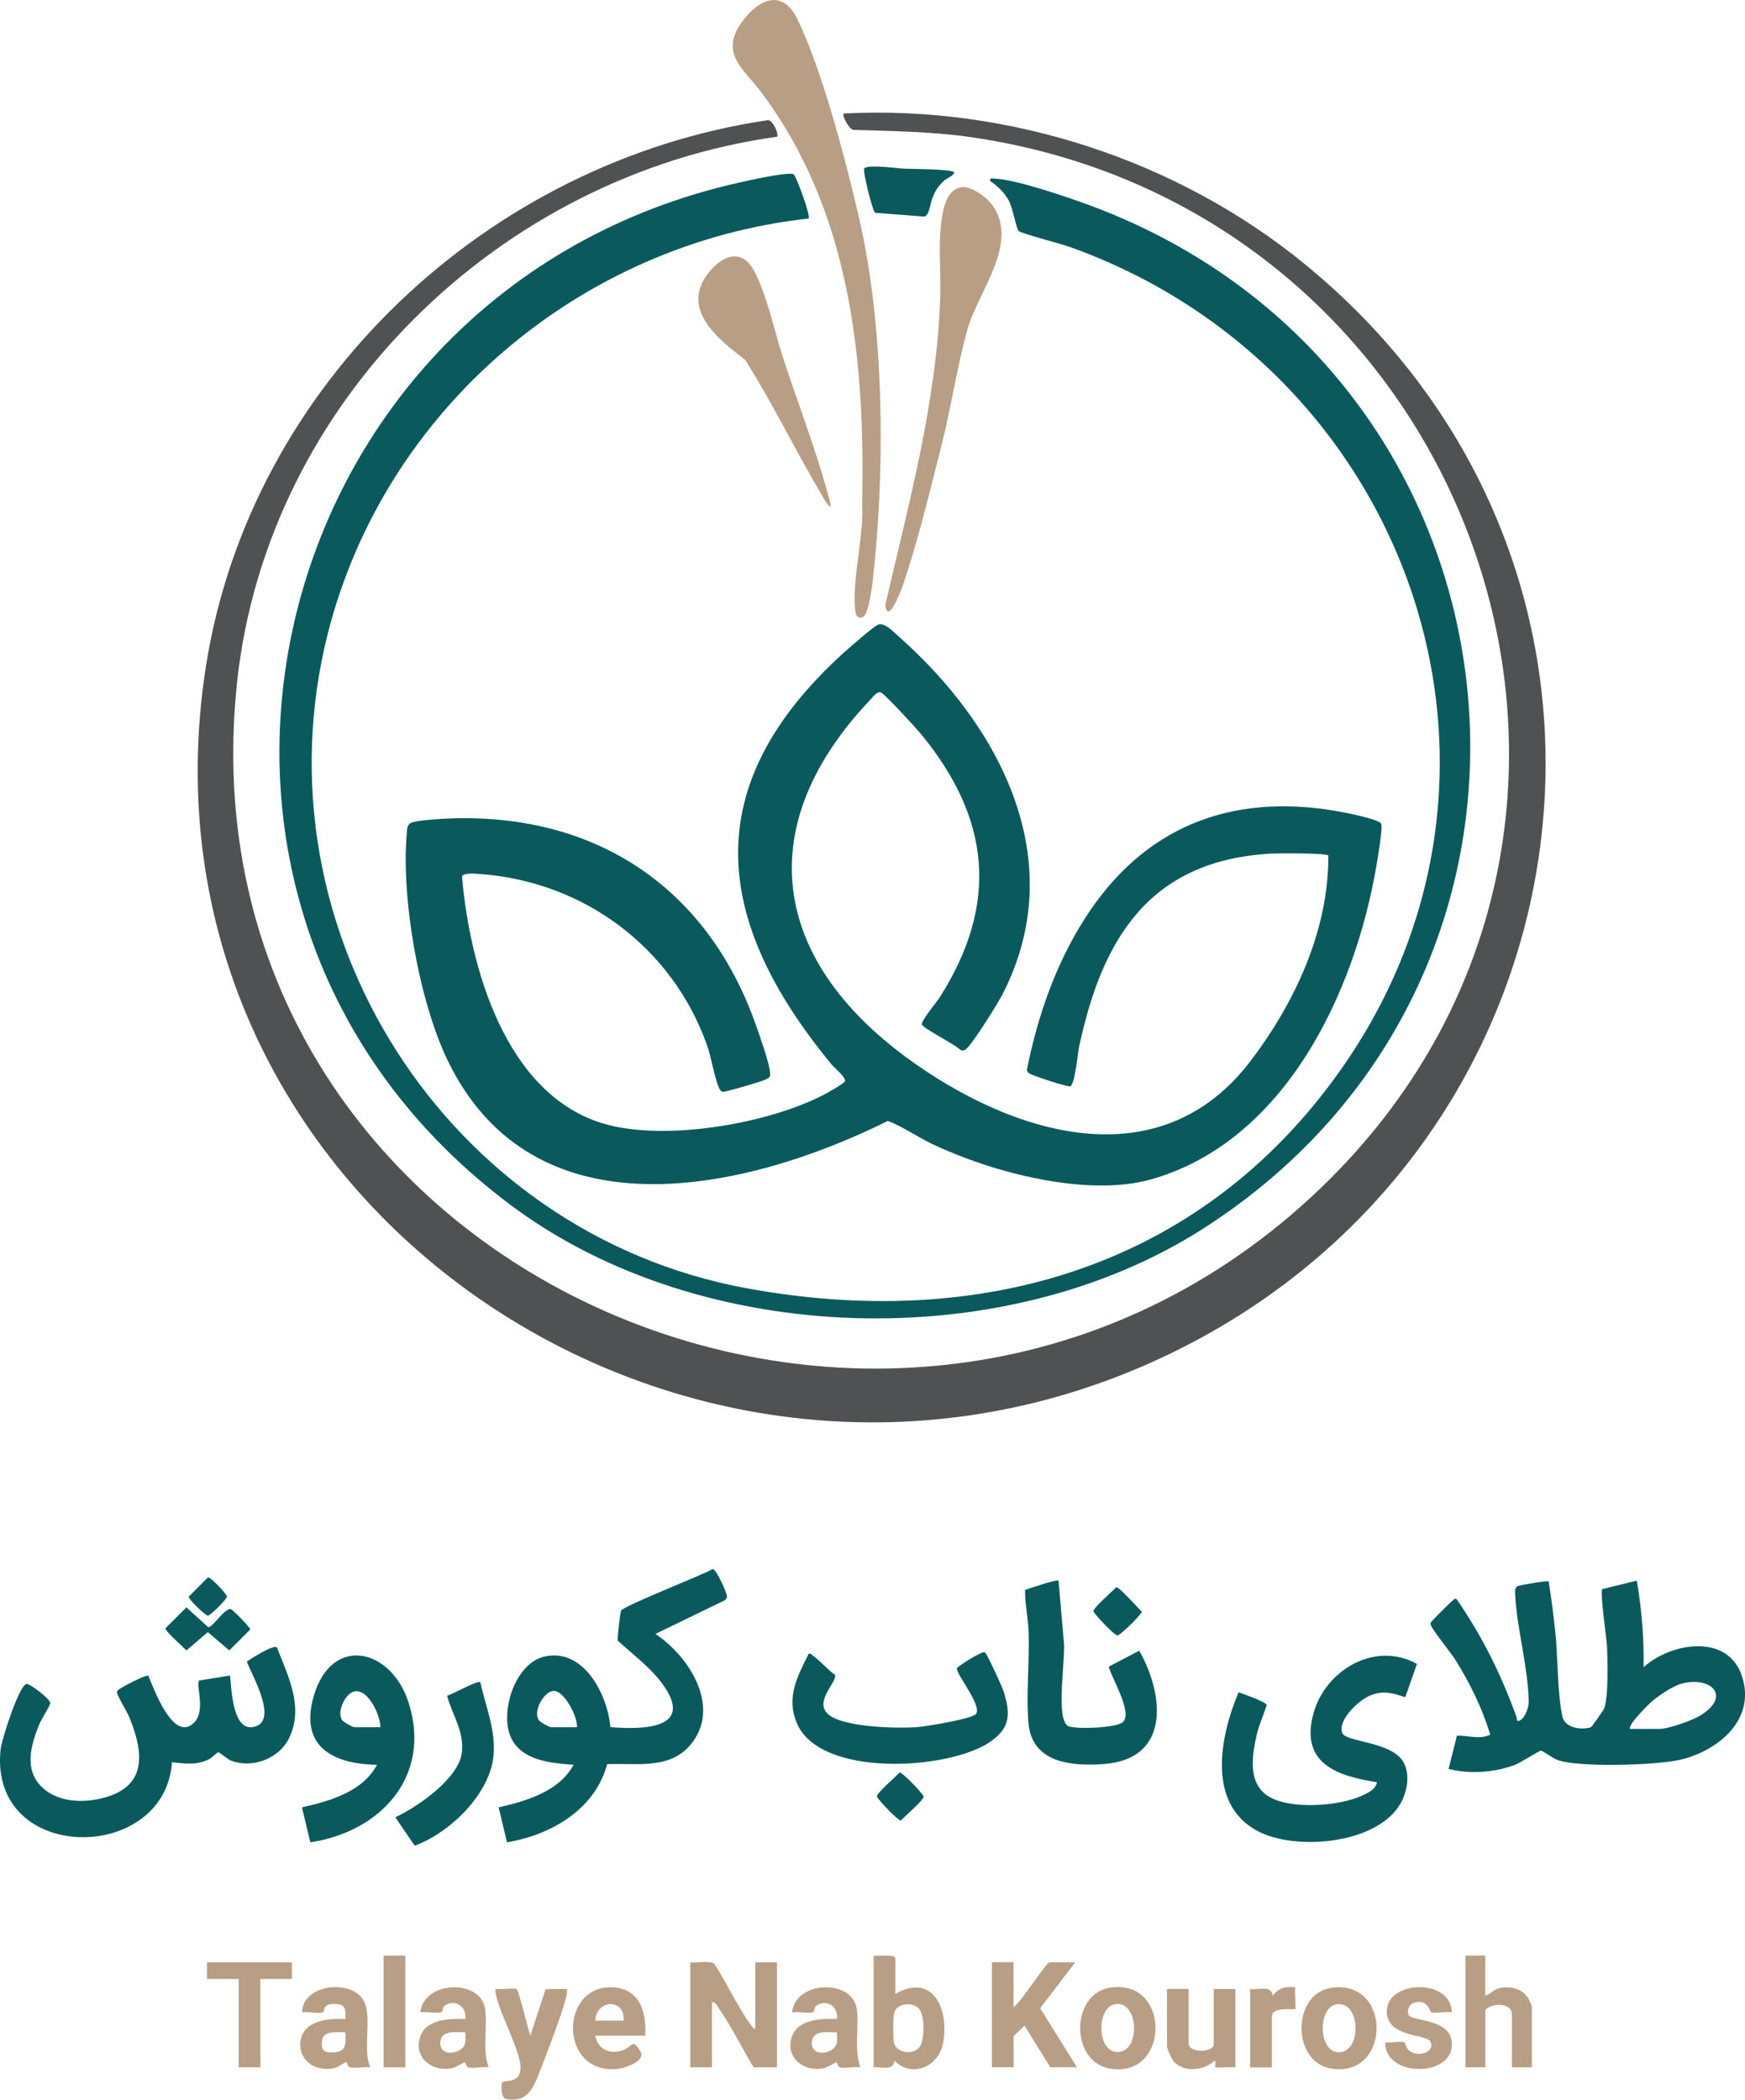 <svg xmlns="http://www.w3.org/2000/svg" id="Layer_2" data-name="Layer 2" viewBox="0 0 198.56 238.87"><defs><style>      .cls-1 {        fill: #4f5152;      }      .cls-2 {        fill: #b89e85;      }      .cls-3 {        fill: #0a5a5d;      }    </style></defs><g id="Layer_1-2" data-name="Layer 1"><g><path class="cls-3" d="M151.15,97.34c-.2-.31-5.68-.27-6.52-.23-13.77.78-19.19,9.55-21.84,21.97-.17.79-.46,4.24-1.01,4.51-.22.11-4.51-1.27-4.74-1.53-.1-.12-.2-.21-.19-.38,1.22-6.08,3.28-12.03,6.64-17.26,6.6-10.28,16.43-14.21,28.48-12.17.83.14,4.91.91,5.19,1.46.21.43-.41,3.99-.54,4.78-2.46,14.45-10.39,31.32-25.59,35.67-7.32,2.09-18.15-.78-24.93-4-1.72-.82-3.3-1.95-5.06-2.64-16.44,8.15-40.44,13.34-50.16-7-3.22-6.75-5.25-18.35-4.59-25.77.05-.59.04-1.03.68-1.21.75-.22,2.71-.35,3.59-.4,16.83-.85,29.81,7.56,35.42,23.38.42,1.19,1.61,4.51,1.65,5.58.02.45-.08.48-.43.68-.35.21-4.7,1.48-4.95,1.43-.24-.04-.36-.28-.45-.48-.54-1.25-.84-3.4-1.37-4.88-3.96-11.07-13.97-18.53-25.72-19.41-.44-.03-2-.21-2.14.28.89,10.25,4.88,24.61,15.91,28.05,7,2.18,19.31.07,25.73-3.48.32-.17,1.9-1.09,1.94-1.28.11-.47-1.17-1.49-1.5-1.88-13.55-16.41-15.32-31.74,1.32-46.84.59-.53,3.5-3.09,3.98-3.24.73-.23,1.7.82,2.29,1.34,11.67,10.31,19.65,25.64,11.79,40.81-.48.93-3.58,5.94-4.21,6.23-.21.09-.35.13-.55,0-.54-.57-4.23-2.44-4.36-2.87-.13-.43,1.67-2.54,2.01-3.08,6.8-10.69,5.78-20.44-2.21-30.08-.52-.62-4.1-4.53-4.49-4.63-.43-.11-.82.44-1.1.74-13.65,14.3-11.43,29.48,4.1,40.85,11.86,8.68,28.69,14.05,39.12.29,5.02-6.62,8.84-14.82,8.81-23.28h0Z"></path><path class="cls-1" d="M88.4,15.56c-31.54,4.38-58.04,30.12-61.43,62.12-7.04,66.49,74.16,102.91,122.22,58.51,44.01-40.64,19.49-112.16-38.72-120.59-4.44-.64-8.91-.68-13.39-.83-.45-.07-1.31-1.64-1.08-1.86,18.84-.97,38.1,5.32,52.62,17.26,43.42,35.69,33.05,102.14-17.6,124.82-54.1,24.22-116.96-19.24-107.59-79.16,5.02-32.13,32.05-57.46,63.95-62.16.56-.04,1.28,1.61,1.04,1.89Z"></path><path class="cls-3" d="M92.01,24.86c-26.06,2.87-48.27,21.75-54.71,47.22-8.54,33.77,13.64,68.23,47.66,74.48,26.57,4.88,51.6-2.29,67.51-24.73,24.2-34.12,7.77-80.02-30.78-93.75-.96-.34-5.42-1.5-5.78-1.8-.25-.21-.68-2.65-1.11-3.44-.5-.93-1.26-1.65-2.12-2.24-.08-.41.18-.29.47-.28,2.47.08,8.45,2.15,10.96,3.08,50.99,18.96,58.83,86.96,12.76,116.4-22.64,14.47-57,13.46-78.59-2.58C12.4,103.14,29.39,32.95,84.2,20.75c.97-.22,5.55-1.25,6.11-.92.29.18,1.97,4.77,1.7,5.03Z"></path><path class="cls-3" d="M185.5,196.69h3.32c1.04,0,3.77-.97,4.7-1.55,3.46-2.16,1.26-4.44-2.11-3.62-1.02.25-2.64,1.36-3.45,2.05-.37.32-2.85,2.75-2.46,3.13h0ZM182.3,180.79l3.95-.97c.55,3.25.83,6.56.77,9.85,3.11-2.81,9.58-3.9,11.2,1.03,1.61,4.92-2.68,8.47-7.03,9.5-2.62.62-11.7.92-14.03,0-.45-.18-1.66-1.03-1.8-1.04-.21,0-2.34,1.37-2.95,1.61-2.33.88-5.16,1.1-7.58.47l.95-3.78c1.28-.04,2.54.47,3.79-.11-.91-3.03-2.31-5.87-3.98-8.54-.52-.83-2.58-3.35-2.76-3.89-.06-.16-.1-.17,0-.36.08-.16,2.24-2.32,2.47-2.48.17-.11.26-.33.49-.09,2.94,4.29,5,8.47,6.77,13.34.07.18-.04.57.33.42.63-.25,1.08-1.52,1.06-2.18-.08-3.91-1.31-8.15-1.53-11.95-.02-.41-.14-1.02.32-1.19.34-.13,3.34-.63,3.48-.52.3,1.89.55,3.81.75,5.71.31,2.95.23,6.86.8,9.63.28,1.34,2.16,1.6,3.25,1.25.12-.04,1.44-1.96,1.5-2.1.52-1.29.41-5.52.34-7.07-.05-.98-.81-6.11-.55-6.51h0Z"></path><path class="cls-3" d="M65.65,196.5c.11-1.15-1.46-4.25-2.72-4.13-1,.09-2.29,2.23-1.65,3.29.15.25,1.22.84,1.43.84h2.94ZM74.56,185.88c3.72,2.43,7.42,8.04,4.25,12.31-2.38,3.21-6.24,2.36-9.72,2.51-1.39,5.17-6.4,8.06-11.4,8.89l-.95-3.98c3.17-.71,6.88-1.81,8.53-4.84-2.58-.18-6.04-.47-7.19-3.24-1.2-2.92.58-8.39,3.95-9.09,4.44-.93,7.09,4.37,7.43,8.05,3.61.29,9.67.26,5.94-4.89-1.37-1.89-3.4-3.39-5.11-4.95-.07-.16.27-3.18.38-3.41.27-.55,9.23-4.04,10.44-4.74.37,0,1.65,2.75,1.61,3.13-.02.22-.12.36-.32.46l-7.85,3.81h0Z"></path><path class="cls-3" d="M31.51,187.41c1.28,3.32,3.11,6.8,1.37,10.36-1.14,2.32-4.19,3.46-6.59,2.53-.42-.16-1.29-.98-1.48-.94-.12.02-.67.59-.97.75-1.41.74-2.77.53-4.27.37-.8,11.6-20.82,11.6-19.51-1.4.11-1.13,2.06-7.24,2.94-7.5.35-.1,2.71,1.69,2.72,2.17,0,.26-1.02,1.87-1.23,2.38-1.08,2.6-1.87,5.61.75,7.58,1.96,1.47,4.86,1.39,7.1.66,4.6-1.51,3.84-5.5,2.32-9.13-.24-.56-1.3-2.3-1.34-2.66-.02-.2.03-.22.16-.34.31-.28,3.17-1.77,3.4-1.6.62,1.49,2.82,7.56,5.14,5.4,1.48-1.38.22-4.26.64-4.86l3.52-.56c.17,1.56.27,6.39,2.71,5.84,2.89-.65-.29-5.97-.8-7.42.46-.35,3.01-1.96,3.39-1.63h0Z"></path><path class="cls-2" d="M98.24,70.16c-.54.31-.86-.09-.92-.62-.42-3.48.99-8.48.78-12.14.37-16.53-1.35-33.51-11.58-47.03-1.96-2.59-4.7-4.33-2.05-7.94,1.88-2.56,4.57-3.73,6.26-.26,2.85,5.85,5.6,16.4,7.08,22.89,2.85,12.5,2.95,28.87,1.42,41.63-.08.66-.48,3.19-.98,3.47h0Z"></path><path class="cls-3" d="M161.23,189.3l-1.33,3.79c-1.41-.48-2.46-.79-3.93-.23-1.28.49-3.77,2.77-3.25,4.28.38,1.08,5.76.96,7.02,3.41.75,1.45.36,3.4-.45,4.74-2.7,4.52-11.91,5.31-16.21,3.01-5.8-3.1-4.26-10.78-2.14-15.78.51.18,3.12,1.1,3.2,1.44-.36,1.18-.91,2.31-1.17,3.52-.61,2.76-1.01,6.03,2.15,7.27,2.59,1.01,7.26.69,9.8-.44.66-.29,1.63-.74,1.77-1.55-4.61-.72-8.73-2.16-7.26-7.74,1.31-4.99,7.01-8.39,11.81-5.72h0Z"></path><path class="cls-2" d="M109.41,21.3c1.12-.14,2.8,1.09,3.45,1.96,3.23,4.3-1.56,9.92-2.75,14.13-1.19,4.2-1.86,8.85-2.95,13.17-1.3,5.12-2.77,11.26-4.48,16.19-.24.68-1.68,4.37-1.94,2.06,2.65-11.49,5.79-22.86,6.24-34.74.12-3.13-.3-6.56.25-9.61.22-1.22.69-2.97,2.18-3.15h0Z"></path><path class="cls-3" d="M43.28,196.5c.04-1.61-2.01-5.6-3.79-3.51-.54.64-1.05,1.88-.58,2.67.15.25,1.22.84,1.43.84h2.94,0ZM35.31,209.59l-.95-3.98c3.15-.7,6.93-1.78,8.54-4.84-5.07-.07-8.84-2.12-7.21-7.78,2.04-7.08,8.86-5.48,10.82.76,2.63,8.36-3.21,14.64-11.19,15.84Z"></path><path class="cls-3" d="M120.45,179.81l.58,6.73c.32,1.81-.97,8.77.45,9.79.62.44,5.63.28,6.32-.44,1.08-1.14-1.32-4.98-1.64-6.28l3.47-1.82c2.85,5.03,3.56,12.3-3.96,12.89-3.68.29-8.25-.09-8.64-4.65-.29-3.3.14-7.07.01-10.44-.06-1.52-.42-3.17-.4-4.71.5-.18,3.63-1.24,3.8-1.06h0Z"></path><path class="cls-3" d="M112.08,187.99c.22.13,1.95,3.89,2.12,4.43.84,2.68.74,4.27-1.73,5.87-4.77,3.08-19.18,3.95-21.8-2.26-1.24-2.94.06-5.28,1.34-7.88.29-.08.31.07.47.19.85.59,1.67,1.6,2.54,2.21.25.82-2.48,3.06-.74,4.51,1.74,1.45,7.71,1.58,9.96,1.44.95-.06,6.44-.95,6.83-1.52.68-1.01-2.35-4.59-2.18-5.2.05-.18,2.85-2,3.18-1.8Z"></path><path class="cls-2" d="M94.47,57.67c-.42-.31-.71-.93-.98-1.39-3.01-5.05-5.56-10.4-8.72-15.37-3.16-2.36-7.47-5.86-4.05-9.99,1.01-1.22,2.62-2.43,4.15-1.3,1.79,1.33,3.27,8.12,4.06,10.55,1.73,5.36,4.02,11.22,5.42,16.58.08.3.18.59.13.91Z"></path><path class="cls-2" d="M85.94,230.83v-7.59h2.47v11.95h-2.66c-1.32-2.21-2.51-4.62-3.98-6.74-.2-.29-.32-.73-.76-.66v7.4h-2.47v-11.95c.69.11,2.27-.24,2.75.19,1.41,2.15,2.62,4.84,4.11,6.89.14.19.28.46.53.51h0Z"></path><path class="cls-3" d="M54.65,191.38c.62,2.77,1.8,5.51,1.5,8.42-.46,4.38-4.99,8.71-8.96,10.18l-2.21-3.24c2.49-1.14,7.05-4.31,7.54-7.16.42-2.45-1.05-4.42-1.65-6.67.59-.12,3.48-1.8,3.78-1.53h0Z"></path><path class="cls-2" d="M115.33,223.24v5.12c.73-.45,3.75-5.12,4.08-5.12h2.94l-3.99,5.22,4.18,6.72h-3.03l-2.94-4.74c-.16.22-1.23,1.14-1.23,1.23v3.51h-2.47v-11.95h2.47Z"></path><path class="cls-2" d="M104.47,228.42c-.74-.68-2.38-.49-2.7.5-.17.5-.17,2.93-.04,3.48.28,1.26,2.57,1.52,3.09.14.37-.97.44-3.38-.35-4.12h0ZM101.87,226.85c4.34-2.54,6.21,1.88,5.42,5.7-.55,2.63-3.57,3.85-5.51,1.89-.15,1.24-1.5.63-2.37.76v-12.71c.43.05,2.47-.18,2.47.28v4.08h0Z"></path><path class="cls-2" d="M169,222.48v4.55c.66-.19.94-.7,1.69-.86,1.21-.25,2.54.07,3.21,1.18.08.13.41.87.41.92v6.92h-2.27v-5.97c0-1.71-3.03-1.19-3.03-.38v6.35h-2.27v-12.71h2.27Z"></path><path class="cls-2" d="M39.29,231.21c-.95,0-2.55-.26-2.67,1.04-.09,1.02.3,1.28,1.25,1.25,1.58-.04,1.5-1,1.42-2.29h0ZM42.14,235.19c-.65-.11-1.78.17-2.35-.02-.31-.1-.24-.55-.4-.55-.24,0-.81.51-1.26.63-1.97.52-4.08-.63-3.96-2.81.13-2.52,3.14-2.88,5.13-2.74,0-.85.14-1.57-.86-1.69-1.89-.23-1.44.87-1.72.94-.54.15-1.71-.13-2.35-.01.04-3.1,5.22-3.78,6.83-1.61,1.33,1.79-.05,5.74.95,7.87h0Z"></path><path class="cls-2" d="M70.96,229.88c.19-2.59-3.14-2.42-3.22,0h3.22ZM73.43,231.59h-5.69c.27,1.69,1.9,2.22,3.36,1.56.84-.38.89-1.26,1.77.24.65,1.11-1.78,1.89-2.59,1.98-6.64.68-6.65-9.38-.74-9.29,3.22.05,4.04,2.75,3.88,5.51h0Z"></path><path class="cls-2" d="M95.23,231.21c-1.01.03-2.7-.33-2.84,1.06-.15,1.39,1.33,1.53,2.26.92.78-.51.58-1.16.58-1.98ZM97.89,235.19c-.67-.11-1.74.16-2.33,0-.22-.06-.25-.55-.42-.57-.08,0-1,.59-1.41.67-2.35.49-4.53-1.34-3.56-3.75.73-1.83,3.38-1.93,5.07-1.85.17-1.41-1.14-2.31-2.34-1.53-.29.19-.18.72-.44.78-.59.14-1.68-.12-2.34,0,.39-3.66,6.99-3.86,7.39-.28.24,2.11-.33,4.42.38,6.54h0Z"></path><path class="cls-2" d="M52.95,231.21c-1,.03-2.7-.33-2.84,1.06-.15,1.39,1.33,1.53,2.26.92.78-.51.58-1.16.58-1.98ZM55.6,235.19c-.67-.11-1.74.16-2.33,0-.22-.06-.25-.55-.42-.57-.08,0-1,.59-1.41.67-2.35.49-4.53-1.34-3.56-3.75.73-1.83,3.38-1.93,5.07-1.85.17-1.41-1.14-2.31-2.34-1.53-.29.19-.18.72-.44.78-.59.14-1.68-.12-2.34,0,.39-3.66,6.99-3.86,7.39-.28.24,2.11-.33,4.42.38,6.54h0Z"></path><path class="cls-2" d="M58.8,226.3c.23.15,1.3,4.63,1.55,5.28l1.73-5.28,2.44-.03c0,.15,0,.31-.01.46-.17,1.43-2.36,7.06-3.02,8.74-.72,1.85-1.35,3.8-3.89,3.32-.67-.13-.58-1.73-.45-1.88.3-.35,2.13.25,2.08-1.81-.05-1.75-2.32-5.99-2.77-8.06-.06-.26-.12-.5-.09-.77.5.1,2.15-.16,2.44.03h0Z"></path><path class="cls-2" d="M135.25,226.28v6.16c0,1.23,2.85,1.01,2.85.19v-6.35h2.47v8.91c-.36-.06-2.2.08-2.28,0-.08-.08.14-.67-.09-.76-1.17,1.15-3.51,1.38-4.65.09-.22-.25-.76-1.45-.76-1.71v-6.54h2.47,0Z"></path><path class="cls-2" d="M126.85,228.01c-2.08.38-2.1,5.44.33,5.44,2.64,0,2.43-5.95-.33-5.44ZM126.29,226.13c6.98-1.12,6.87,10.38,0,9.2-4.53-.78-4.49-8.48,0-9.2Z"></path><path class="cls-2" d="M152.08,228.02c-2.18.36-2.09,5.54.31,5.46,2.63-.08,2.42-5.91-.31-5.46ZM151.51,226.14c6.9-.99,6.78,10.26,0,9.2-4.58-.72-4.52-8.55,0-9.2Z"></path><path class="cls-2" d="M165.21,228.93c-.67-.11-1.75.15-2.34,0-.21-.05-.36-1.62-2.03-1.06-.56.19-.79.96-.53,1.4.42.69,4.6.38,4.88,2.99.45,4.12-7.66,4.18-7.57.08.59.11,1.66-.15,2.16-.01.14.04.18.6.48.88,1.05.99,3.21.22,2.45-1.03-.4-.65-4.41-.49-4.86-2.83-.77-4.01,7.21-4.57,7.36-.43h0Z"></path><polygon class="cls-2" points="33.22 223.24 33.22 225.14 29.62 225.14 29.62 235.19 27.16 235.19 27.16 225.14 23.55 225.14 23.55 223.24 33.22 223.24"></polygon><path class="cls-3" d="M108.51,19.56c.3.26-.87.8-1.04.95-.73.67-1,1.12-1.38,2.03-.22.51-.34,1.99-.92,2.1l-5.58-.43c-.32-.19-1.44-4.76-1.25-5.04.37-.51,3.79-.01,4.56.02.77.03,5.23.05,5.6.37h0Z"></path><rect class="cls-2" x="43.65" y="222.48" width="2.47" height="12.71"></rect><path class="cls-2" d="M142.26,226.28c.9.16,2.39-.52,2.56.76.69-.91,1.45-1.07,2.56-.95-.07.38.09,2.38,0,2.47-.1.11-2.66-.32-2.66.85v5.79h-2.47v-8.91h0Z"></path><path class="cls-3" d="M21.21,182.86l2.47,2.25c.5.09,1.91-2.23,2.59-2.05.22.06,2.24,2.12,2.2,2.32l-2.38,2.38-2.44-2.08-2.44,2.08c-.36-.39-2.44-2.19-2.38-2.52l2.38-2.38h0Z"></path><path class="cls-3" d="M127.02,180.58c.33-.06,2.47,2.37,2.9,2.76.05.27-2.28,2.54-2.74,2.73-.36,0-2.5-2.25-2.76-2.76,0-.43,2.17-2.26,2.59-2.74h0Z"></path><path class="cls-3" d="M102.37,201.64c.27-.05,2.54,2.28,2.73,2.74,0,.43-2.18,2.26-2.59,2.74-.27.05-2.54-2.28-2.73-2.74,0-.43,2.17-2.26,2.59-2.74Z"></path><path class="cls-3" d="M23.67,179.45c.27-.05,2.02,1.76,2.16,2.17,0,.29-1.88,2.19-2.19,2.19-.41-.14-2.21-1.89-2.17-2.16l2.19-2.19h0Z"></path></g></g></svg>